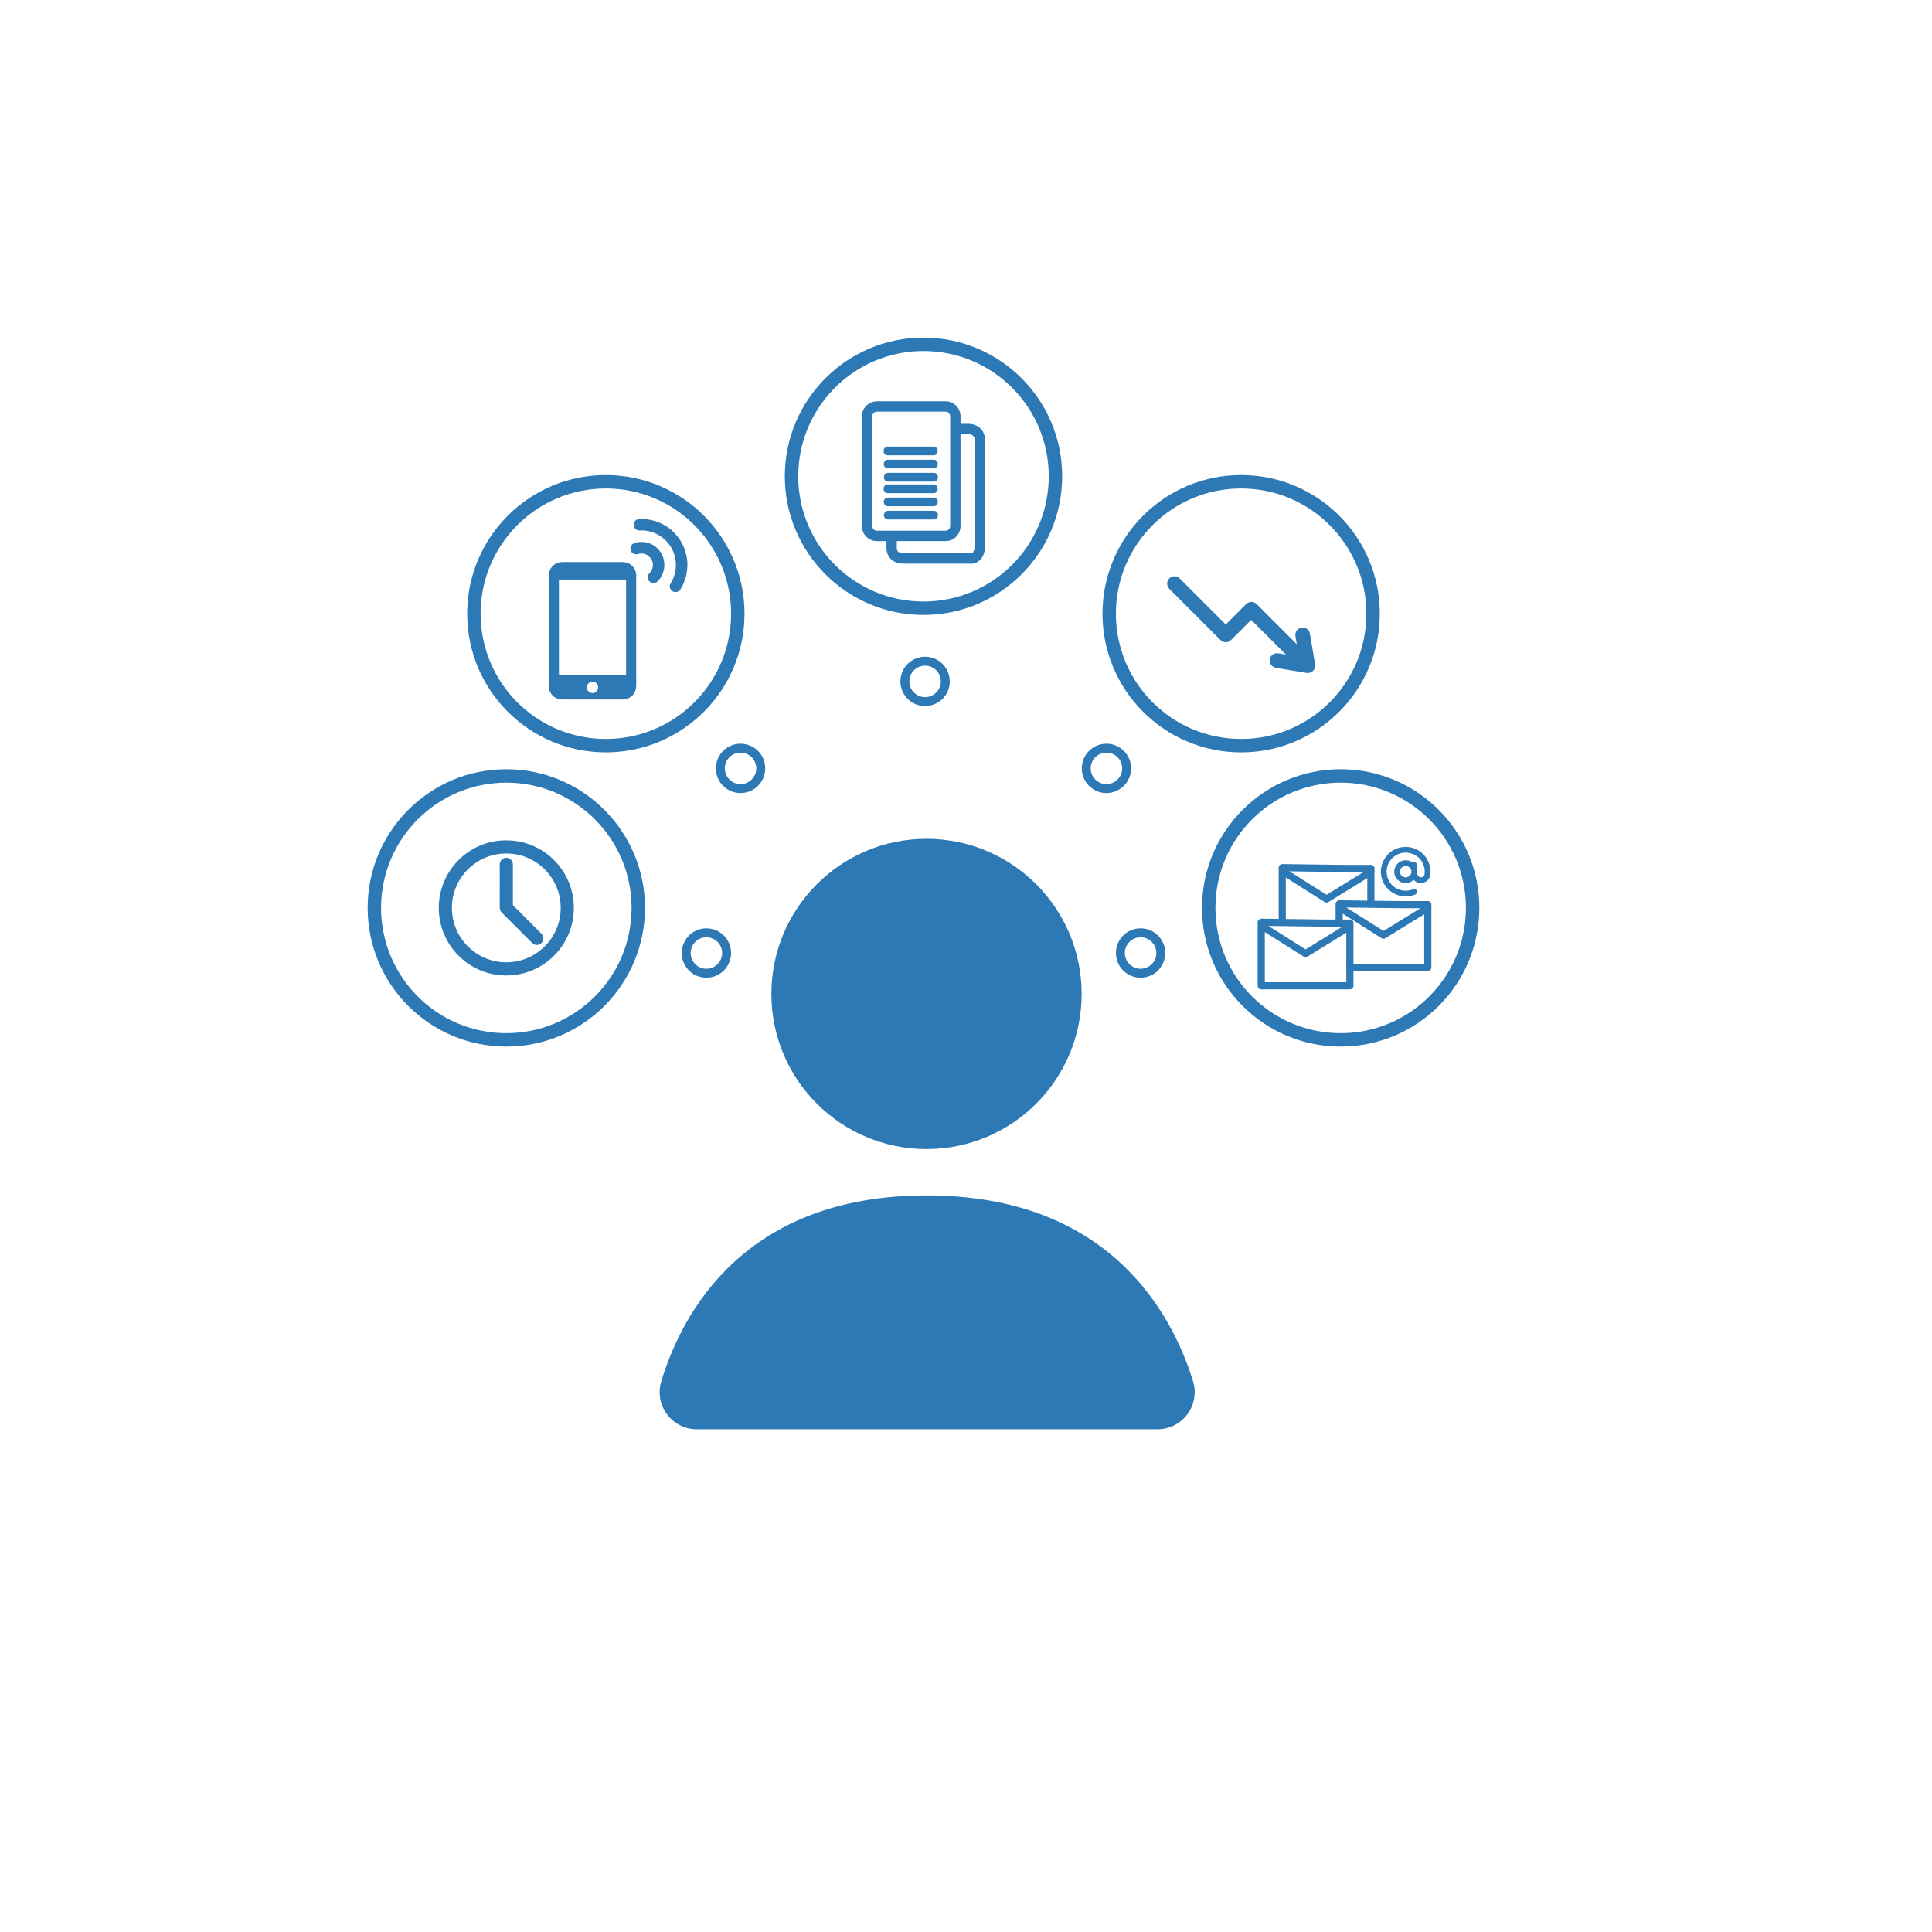 <svg xmlns="http://www.w3.org/2000/svg" xmlns:xlink="http://www.w3.org/1999/xlink" x="0px" y="0px" viewBox="0 0 2160 2160" style="enable-background:new 0 0 2160 2160;" xml:space="preserve"> <style type="text/css"> .st0{display:none;} .st1{display:inline;} .st2{fill:#2D79B6;} .st3{fill:none;} .st4{display:inline;fill:#FFFFFF;} .st5{display:inline;fill:none;} .st6{display:inline;fill:#2D79B6;} .st7{display:inline;fill:none;stroke:#2D79B6;stroke-miterlimit:10;} .st8{fill:none;stroke:#2D79B6;stroke-width:10;stroke-miterlimit:10;} .st9{fill:none;stroke:#2D79B6;stroke-width:15;stroke-miterlimit:10;} .st10{fill:#2D79B6;stroke:#2D79B6;stroke-width:5;stroke-miterlimit:10;} .st11{fill:none;stroke:#2D79B6;stroke-width:8;stroke-linecap:round;stroke-linejoin:round;} .st12{fill:#FFFFFF;} .st13{fill:#FFFFFF;stroke:#2D79B6;stroke-width:20;stroke-miterlimit:10;} .st14{fill:#2D79B6;stroke:#2D79B6;stroke-width:9;stroke-miterlimit:10;} .st15{fill:none;stroke:#2D79B6;stroke-width:30;stroke-linecap:round;stroke-miterlimit:10;} .st16{fill:none;stroke:#2D79B6;stroke-width:30;stroke-linecap:round;stroke-linejoin:round;stroke-miterlimit:10;} .st17{fill:#2C79B0;} </style> <g id="Capa_3" class="st0"> </g> <g id="imagen_1"> <g> <g> <path class="st2" d="M778.96,1597.95h515.27c22.93-0.04,41.5-18.66,41.46-41.59c-0.01-4.15-0.64-8.28-1.87-12.25 c-23.71-76.34-94.05-207.63-297.81-207.63s-273.49,131.35-296.69,207.84c-6.72,21.9,5.59,45.1,27.49,51.81 C770.74,1597.34,774.84,1597.95,778.96,1597.95z"></path> <path class="st2" d="M1035.85,937.8c-95.79,0-173.43,77.65-173.43,173.43s77.65,173.43,173.43,173.43s173.43-77.65,173.43-173.43 l0,0C1209.29,1015.45,1131.64,937.8,1035.85,937.8z"></path> </g> <circle class="st8" cx="789.77" cy="1065.49" r="22.59"></circle> <circle class="st9" cx="566.07" cy="1015.05" r="147.53"></circle> <g> <path class="st10" d="M565.13,942.04c40.29-0.63,74.06,32.02,73.95,73.23c-0.11,40.04-32.52,72.66-72.9,72.81 c-40.15,0.15-72.95-32.47-73.12-72.76C492.87,975.25,525.32,942.26,565.13,942.04z M629.38,1015.06 c-0.01-34.58-27.72-62.71-62.15-63.34c-35.23-0.64-63.73,27.42-64.49,61.83c-0.79,35.76,27.9,64.44,62.65,64.81 C600.12,1078.72,629.32,1050.68,629.38,1015.06z"></path> <path class="st10" d="M561.22,990.64c0-7.93,0.07-15.86-0.03-23.79c-0.05-4.01,3.41-6.07,6.35-5.13 c1.91,0.61,3.28,2.39,3.38,4.45c0.02,0.5,0.01,1.01,0.01,1.51c0,14.79,0,29.59-0.01,44.38c0,0.68,0.17,1.16,0.66,1.65 c10.63,10.6,21.24,21.22,31.85,31.84c2,2,2.09,5,0.22,6.94c-1.91,1.98-4.97,2-7.01-0.03c-9.65-9.62-19.27-19.26-28.9-28.9 c-1.56-1.56-3.08-3.15-4.68-4.66c-1.3-1.23-1.85-2.68-1.84-4.46C561.23,1006.5,561.22,998.57,561.22,990.64z"></path> </g> <circle class="st8" cx="827.95" cy="859.06" r="22.59"></circle> <circle class="st9" cx="677.34" cy="686.14" r="147.53"></circle> <circle class="st8" cx="1275.19" cy="1065.49" r="22.59"></circle> <circle class="st9" cx="1498.89" cy="1015.05" r="147.53"></circle> <circle class="st8" cx="1237.01" cy="859.06" r="22.59"></circle> <circle class="st9" cx="1387.62" cy="686.14" r="147.53"></circle> <circle class="st8" cx="1034.27" cy="761.8" r="22.59"></circle> <circle class="st9" cx="1032.48" cy="532.49" r="147.53"></circle> <path class="st2" d="M711.33,643.91c0-9.05-6.56-15.54-15.59-15.54h-66.56c-9.13,0-15.63,6.49-15.64,15.63v69.89 c0,17.57,0,35.15,0,52.73c-0.26,8.27,6.24,15.18,14.51,15.44c0.31,0.01,0.63,0.01,0.94,0h66.93c0.72,0.01,1.43-0.03,2.14-0.11 c7.88-1.04,13.26-7.34,13.26-15.52V700.1C711.32,681.37,711.33,662.64,711.33,643.91z M662.38,774.86 c-3.5-0.03-6.31-2.88-6.28-6.38s2.88-6.31,6.38-6.28c3.47,0.03,6.27,2.84,6.28,6.31C668.74,772.02,665.89,774.86,662.38,774.86z M699.99,754.32h-75.09v-106.4h75.09V754.32z"></path> <path class="st2" d="M761,604.66c6.96,12.14,9.08,24.4,6.46,37.45c-1.24,5.91-3.5,11.55-6.66,16.69c-1.79,3.07-5.73,4.11-8.8,2.32 c-3.07-1.79-4.11-5.73-2.32-8.8c0.08-0.14,0.17-0.28,0.26-0.42c10.79-17.49,5.99-40.36-10.92-52.03 c-6.96-4.86-15.34-7.25-23.82-6.79c-3.54,0.2-6.57-2.52-6.77-6.06c-0.11-1.95,0.68-3.85,2.14-5.15c1.18-1.01,2.68-1.57,4.24-1.57 c8.48-0.36,16.91,1.36,24.57,5.01c7.4,3.47,13.82,8.71,18.71,15.26C759.22,602.09,760.28,603.64,761,604.66z"></path> <path class="st2" d="M738.99,617.96c6.19,10.66,4.62,23.27-3.55,31.71c-2.38,2.64-6.46,2.86-9.1,0.47 c-2.64-2.38-2.86-6.46-0.47-9.1c0.13-0.15,0.27-0.29,0.41-0.42c2.18-2.19,3.48-5.1,3.65-8.19c0.45-7.07-4.91-13.17-11.98-13.63 c-1.51-0.1-3.02,0.07-4.47,0.5c-3.3,1.25-7-0.41-8.25-3.71c-1.11-2.92,0.06-6.22,2.76-7.79c2.58-1.52,5.45-1.82,8.35-1.89 c7.7-0.29,15.12,2.93,20.16,8.76C737.38,615.74,738.21,616.83,738.99,617.96z"></path> <g> <path class="st10" d="M1098.81,490.66v119.35c0,13.21-7.72,17.34-11.77,17.65h-76.8c-8.43,0-12.54-3.85-14.51-7.06 c-1.32-2.18-2.07-4.66-2.17-7.2v-10.94h-13.13c-7.89-0.01-14.28-6.4-14.28-14.28V465.44c0.01-7.89,6.4-14.28,14.28-14.28h76.68 c7.88,0.01,14.27,6.4,14.27,14.28v10.93h10.94c12.58,0,16.27,9.26,16.47,14.12V490.66z M1092.23,610.01V490.75 c-0.16-1.44-0.66-2.83-1.45-4.05c-1.64-2.49-4.47-3.75-8.45-3.75h-10.94v105.21c0,7.88-6.39,14.28-14.27,14.28h-56.97v10.93 c0,1.25,0.66,7.71,10.1,7.71h76.28C1087.49,620.9,1092.23,619.57,1092.23,610.01z M1064.82,588.19V465.44 c0-4.25-3.44-7.7-7.7-7.71h-76.68c-4.25,0.01-7.7,3.45-7.71,7.71v122.72c0.01,4.25,3.45,7.7,7.71,7.71h76.68 c4.25-0.01,7.7-3.46,7.7-7.71V588.19z"></path> <path class="st10" d="M1044.41,573.53c0.98,0,1.78,1.08,1.78,2.35s-0.8,2.41-1.78,2.41h-51.94c-0.98,0-1.77-1.08-1.77-2.41 s0.79-2.35,1.77-2.35H1044.41z"></path> <path class="st10" d="M1044.25,558.8c0.99,0,1.78,1.07,1.78,2.35c0,1.28-0.79,2.35-1.78,2.35H992.3c-0.99,0-1.78-1.07-1.78-2.35 c0-1.28,0.79-2.35,1.78-2.35H1044.25z"></path> <path class="st10" d="M1044.09,544.11c0.98,0,1.77,1.08,1.77,2.35s-0.79,2.41-1.77,2.41h-51.96c-0.98,0-1.78-1.08-1.78-2.41 s0.8-2.35,1.78-2.35H1044.09z"></path> <path class="st10" d="M1044.41,531.17c0.98,0,1.78,1.08,1.78,2.35s-0.8,2.41-1.78,2.41h-51.94c-0.98,0-1.77-1.08-1.77-2.41 s0.79-2.35,1.77-2.35H1044.41z"></path> <path class="st10" d="M1044.25,516.44c0.99,0,1.78,1.07,1.78,2.35s-0.79,2.35-1.78,2.35H992.3c-0.99,0-1.78-1.07-1.78-2.35 s0.79-2.35,1.78-2.35H1044.25z"></path> <path class="st10" d="M1044.09,501.75c0.98,0,1.77,1.08,1.77,2.35s-0.79,2.41-1.77,2.41h-51.96c-0.98,0-1.78-1.08-1.78-2.41 s0.8-2.35,1.78-2.35H1044.09z"></path> </g> <g> <path class="st10" d="M1444.98,735.57c-15.38-15.38-30.67-30.67-46.39-46.4c-0.15,0.29-0.31,0.88-0.68,1.25 c-7.65,7.69-15.32,15.36-23,23.03c-2.84,2.84-6.1,2.87-8.91,0.06c-18.86-18.86-37.71-37.73-56.58-56.58 c-1.63-1.63-2.44-3.47-1.88-5.79c0.96-3.96,5.56-5.68,8.86-3.3c0.56,0.4,1.05,0.91,1.54,1.4c17.07,17.07,34.13,34.13,51.19,51.21 c0.39,0.39,0.72,0.82,1.16,1.31c0.51-0.47,0.91-0.82,1.28-1.19c7.64-7.63,15.27-15.27,22.91-22.91c3.01-3.01,6.21-3.01,9.23,0.01 c16.08,16.08,32.16,32.16,48.23,48.26c0.41,0.41,0.7,0.96,1.04,1.44c0.16-0.11,0.32-0.21,0.48-0.32c-0.48-3-0.96-6-1.45-8.99 c-0.4-2.45-0.84-4.9-1.22-7.35c-0.49-3.13,1.55-5.92,4.73-6.51c2.93-0.54,5.9,1.38,6.46,4.39c0.96,5.13,1.78,10.28,2.64,15.43 c1.06,6.37,2.11,12.75,3.16,19.12c0.68,4.09-2.62,7.4-6.69,6.73c-11.17-1.85-22.35-3.7-33.52-5.56 c-4.05-0.67-6.24-3.67-5.33-7.25c0.71-2.8,3.48-4.66,6.35-4.2C1434.02,733.74,1439.46,734.65,1444.98,735.57z"></path> </g> <g> <g> <g> <polyline class="st11" points="1410.09,1031.57 1410.09,1102.12 1509.18,1102.12 1509.18,1032.04 "></polyline> <polyline class="st11" points="1410.29,1031.1 1480.81,1032.04 1508.98,1032.04 "></polyline> <polyline class="st11" points="1411.25,1035.6 1459.64,1066.13 1509.18,1035.6 "></polyline> </g> <g> <polyline class="st11" points="1509.18,1081.54 1596.3,1081.54 1596.3,1011.46 "></polyline> <line class="st11" x1="1497.21" y1="1030.28" x2="1497.21" y2="1032.04"></line> <line class="st11" x1="1497.21" y1="1010.99" x2="1497.21" y2="1030.28"></line> <polyline class="st11" points="1497.41,1010.52 1567.93,1011.45 1596.1,1011.45 "></polyline> <polyline class="st11" points="1498.37,1015.01 1546.76,1045.55 1596.3,1015.01 "></polyline> </g> <g> <line class="st11" x1="1532.66" y1="1010.52" x2="1532.66" y2="971"></line> <line class="st11" x1="1433.57" y1="1030.28" x2="1433.57" y2="1031.1"></line> <line class="st11" x1="1433.57" y1="1028.96" x2="1433.57" y2="1030.28"></line> <line class="st11" x1="1433.57" y1="970.53" x2="1433.57" y2="1028.96"></line> <polyline class="st11" points="1433.77,970.06 1504.29,971 1532.46,971 "></polyline> <polyline class="st11" points="1434.73,974.56 1483.11,1005.1 1532.66,974.56 "></polyline> </g> </g> <g> <path class="st2" d="M1599.26,976.17c-0.09,0.68-0.16,1.36-0.27,2.04c-0.73,4.27-3.17,7.21-7.26,8.52 c-4.09,1.32-7.78,0.34-10.87-2.69c-0.09-0.09-0.19-0.17-0.25-0.23c-1.16,0.73-2.24,1.56-3.45,2.14 c-4.33,2.07-8.63,1.9-12.63-0.76c-4.04-2.69-5.97-6.61-5.7-11.47c0.39-7.04,6.57-12.38,13.63-11.89 c2.35,0.16,4.51,0.86,6.43,2.24c0.36,0.26,0.63,0.27,1.04,0.11c2.24-0.87,4.4,0.63,4.41,3.02c0.01,2.77-0.03,5.54,0.01,8.31 c0.03,1.72,0.61,3.24,1.88,4.47c1.55,1.49,5.65,1.26,6.29-1.88c0.59-2.89,0.5-5.78-0.27-8.6c-2.37-8.61-7.96-13.99-16.68-15.86 c-11.36-2.43-22.93,5.54-24.93,16.98c-1.91,10.93,4.39,21.26,14.92,24.37c4.78,1.41,9.5,1.13,14.13-0.74 c1.76-0.71,3.41-0.2,4.24,1.31c0.94,1.71,0.21,3.73-1.66,4.51c-3.24,1.36-6.62,2.07-10.15,2.14 c-13.49,0.23-25.11-9.1-27.74-22.33c-0.23-1.17-0.34-2.37-0.51-3.56c0-1.13,0-2.26,0-3.38c0.04-0.28,0.11-0.55,0.13-0.83 c0.33-4.18,1.57-8.08,3.73-11.65c5.98-9.92,16.73-14.94,28.18-13.23c11.17,1.67,20.5,10.51,22.72,21.55 c0.27,1.32,0.42,2.67,0.62,4.01C1599.26,973.91,1599.26,975.04,1599.26,976.17z M1571.53,980.94c3.6-0.01,6.51-2.91,6.46-6.42 c-0.05-3.5-2.92-6.35-6.38-6.35c-3.6,0.01-6.47,2.87-6.44,6.42C1565.2,978.09,1568.06,980.95,1571.53,980.94z"></path> </g> </g> </g> </g> <g id="Capa_2"> </g> <g id="Capa_4"> </g> <g id="Capa_5"> </g> <g id="Capa_6"> </g> <g id="Capa_7"> </g> <g id="Capa_8"> </g> <g id="Capa_9"> </g> <g id="Capa_10"> </g> <g id="Capa_11"> </g> <g id="Capa_12"> </g> </svg>